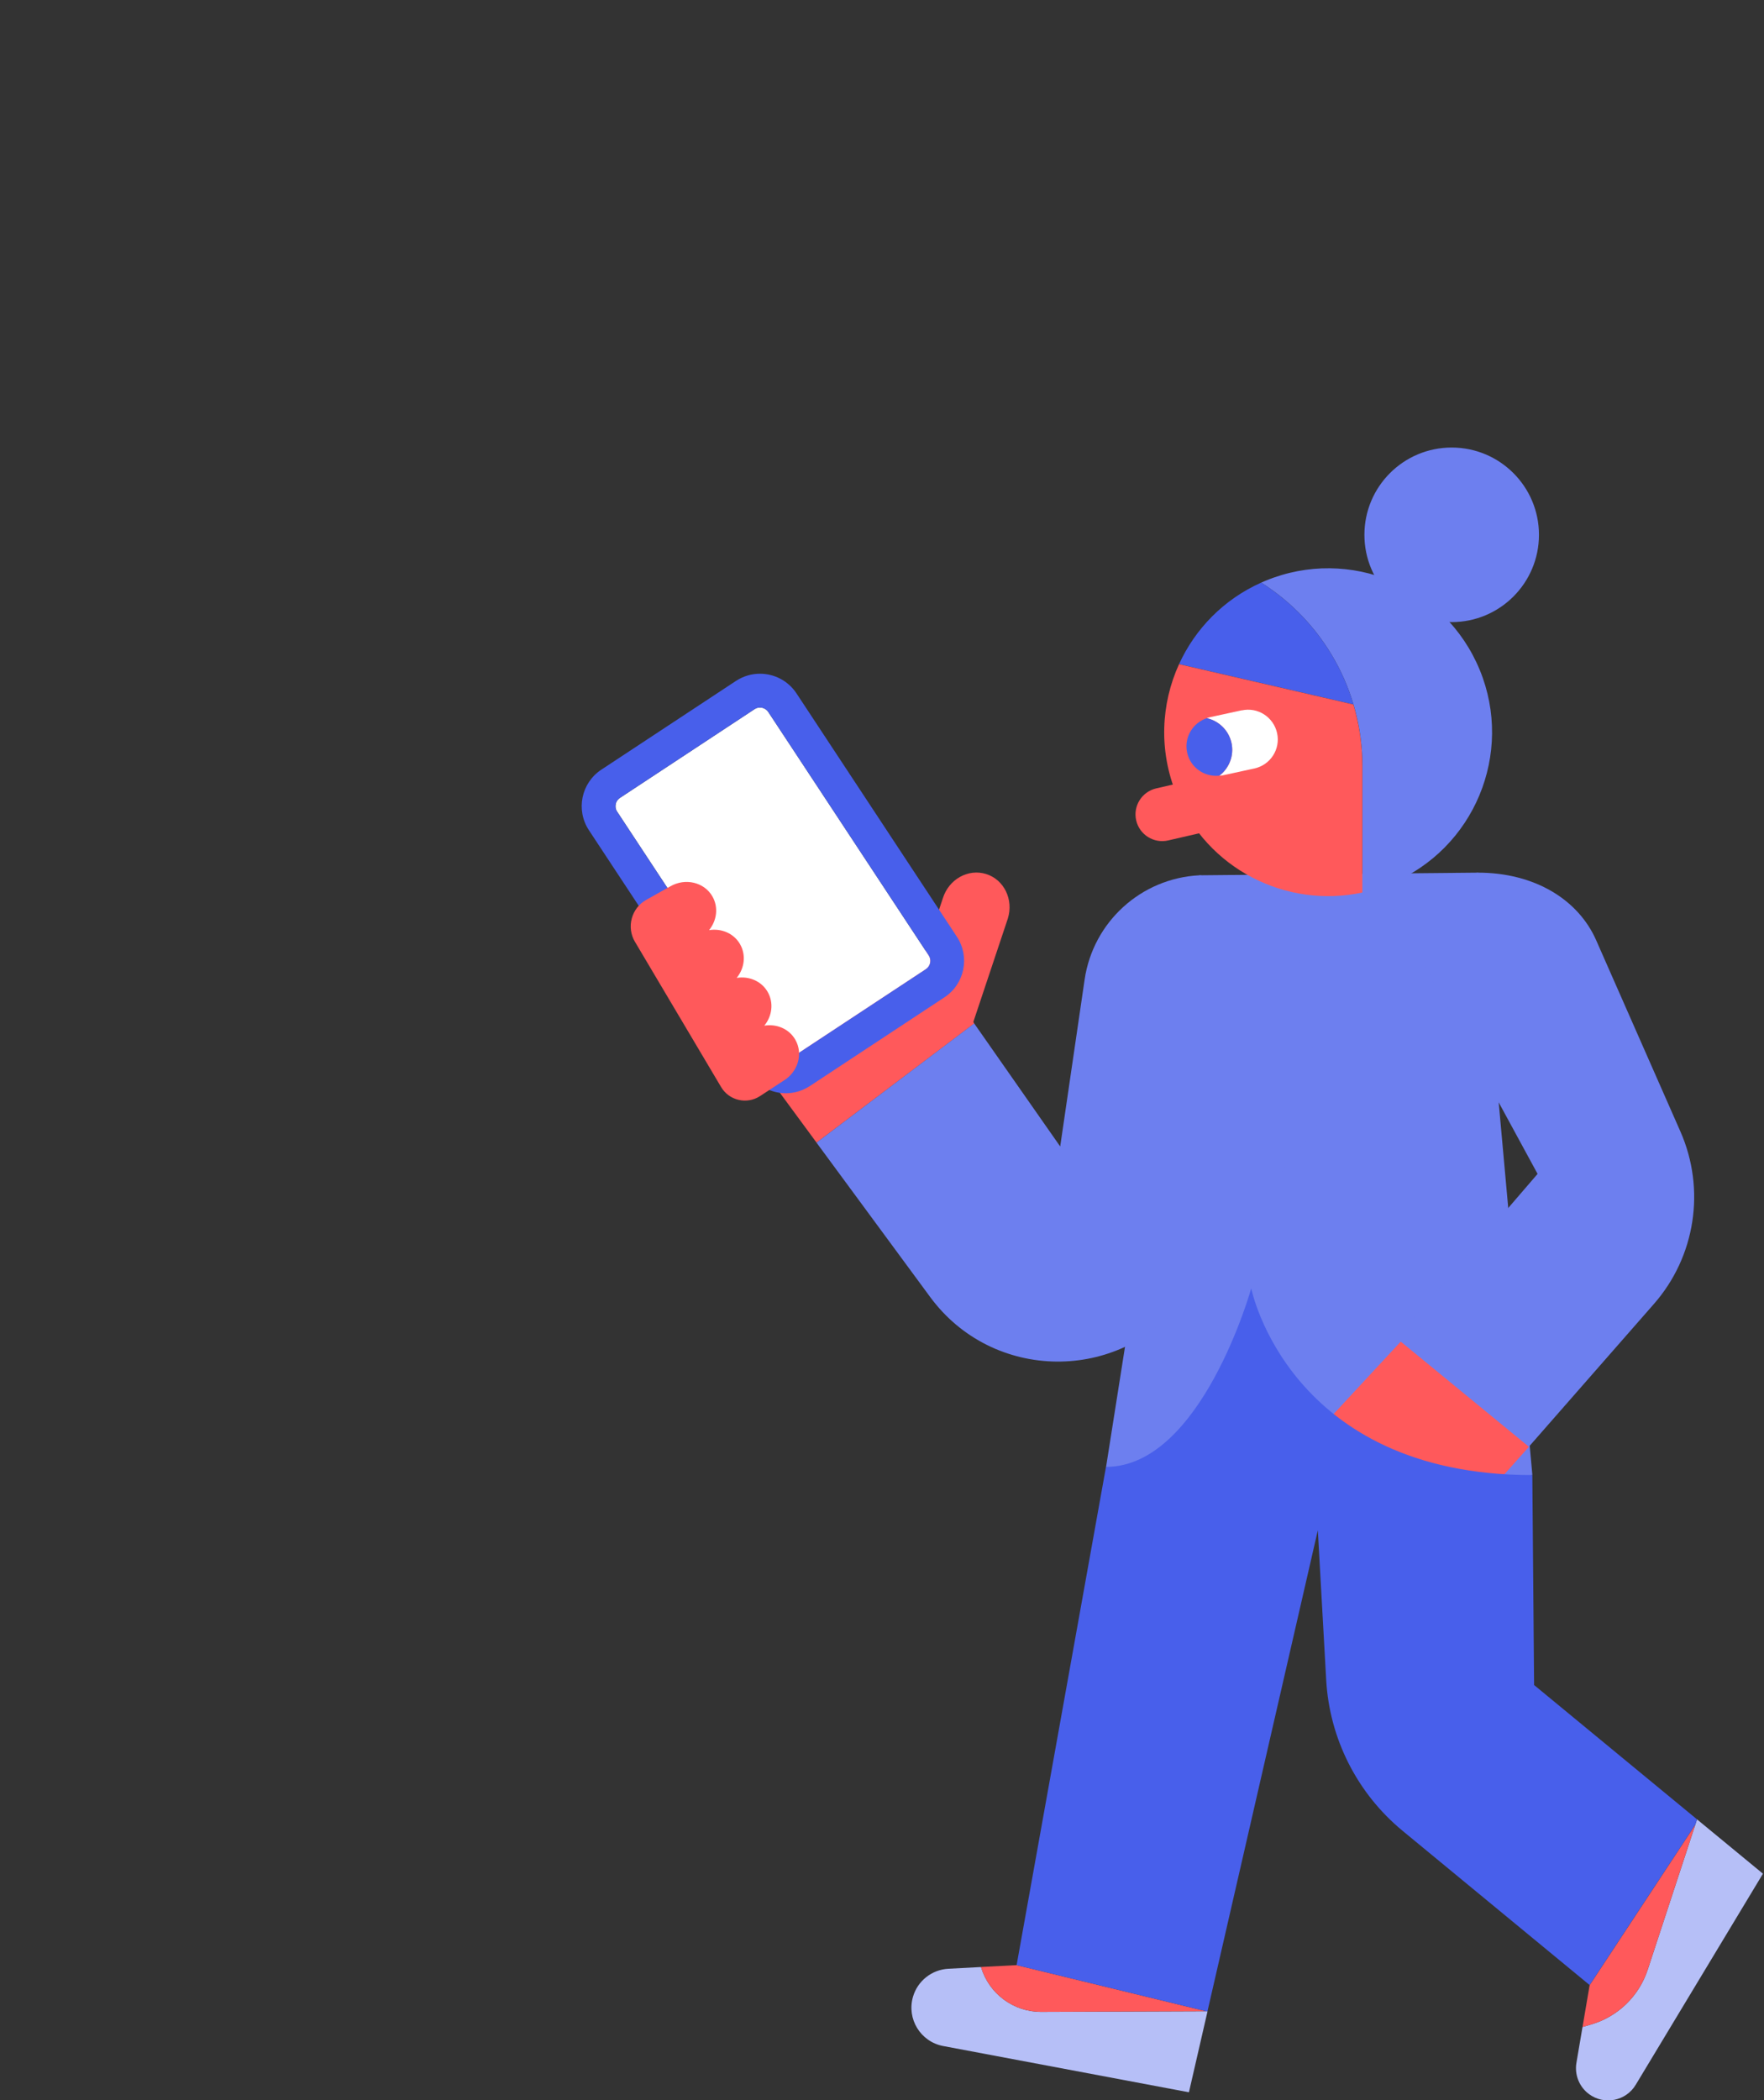 <?xml version="1.0" encoding="UTF-8"?>
<svg id="Lag_1" data-name="Lag 1" xmlns="http://www.w3.org/2000/svg" version="1.1" viewBox="0 0 420 500">
  <rect x="0" y="0" width="420" height="500" fill="#333333" stroke="none"/>
  <path d="M364.85,351.19l-12.96-143.43-66.33.63-22.21,140.85c17.44,10.04,76.14,8.47,101.51,1.94Z" fill="#6d7fef" stroke-width="0"/>
  <g>
    <g>
      <polygon points="208.15 209.6 231.97 243.67 194.42 272.04 171.29 240.61 208.15 209.6" fill="#ff595b" stroke-width="0"/>
      <path d="M252.43,272.95l5.81-39.71c2.01-13.74,13.44-24.14,27.31-24.85l21.6,2.93,7.7,55.07-32.96,42.98c-15.31,19.97-45.51,19.68-60.43-.59l-27.05-36.74,37.54-28.38,20.47,29.28Z" fill="#6d7fef" stroke-width="0"/>
    </g>
    <path d="M239.95,218.72c1.43-4.53-.88-9.29-5.15-10.63s-8.89,1.23-10.31,5.76l-8.25,24.72,15.46,4.87,8.25-24.72Z" fill="#ff595b" stroke-width="0"/>
    <g>
      <path d="M146.59,191.46c.09-.44.34-1.05,1.02-1.5l32.04-21.12c.39-.26.83-.39,1.29-.39.8,0,1.55.4,1.99,1.07l38.19,57.94c.72,1.09.42,2.56-.67,3.28l-32.04,21.12c-.39.26-.83.39-1.29.39-.8,0-1.55-.4-1.99-1.07l-38.19-57.94c-.45-.68-.43-1.34-.34-1.78Z" fill="#fff" stroke-width="0"/>
      <path d="M140.22,197.66l38.19,57.94c2,3.03,5.32,4.68,8.7,4.68,1.97,0,3.95-.56,5.72-1.72l32.04-21.12c4.8-3.16,6.12-9.62,2.96-14.42l-38.19-57.94c-2-3.03-5.32-4.68-8.7-4.68-1.97,0-3.95.56-5.72,1.72l-32.04,21.12c-4.8,3.16-6.12,9.62-2.96,14.42ZM185.12,251.18l-38.19-57.94c-.45-.68-.43-1.34-.34-1.78.09-.44.34-1.05,1.02-1.5l32.04-21.12c.39-.26.83-.39,1.29-.39.8,0,1.55.4,1.99,1.07l38.19,57.94c.72,1.09.42,2.56-.67,3.28l-32.04,21.12c-.39.26-.83.39-1.29.39-.8,0-1.55-.4-1.99-1.07Z" fill="#485feb" stroke-width="0"/>
    </g>
    <path d="M151.19,224.25c-2.08-3.5-.87-8.03,2.69-10.02l5.7-3.2c3.58-2.07,8.07-1.01,10.03,2.37,1.49,2.58,1.08,5.76-.79,8.05,2.91-.48,5.88.74,7.37,3.32,1.49,2.58,1.08,5.76-.79,8.05,2.91-.48,5.88.74,7.37,3.32,1.49,2.58,1.08,5.76-.79,8.05,2.91-.48,5.88.74,7.37,3.32,1.96,3.38.64,7.8-2.94,9.88l-5.44,3.56c-3.14,2.06-7.37,1.08-9.28-2.15l-20.47-34.51Z" fill="#ff595b" stroke-width="0"/>
  </g>
  <g>
    <path d="M233.58,468.31l-7.77.41c-3.94.21-7.33,2.88-8.43,6.67h0c-1.54,5.27,1.8,10.72,7.2,11.73l58.5,11.01,4.43-19.29-39.59.15c-6.66.02-12.47-4.37-14.34-10.67Z" fill="#b6bff7" stroke-width="0"/>
    <path d="M404.06,433.16l-11.75,35.79c-2.07,6.31-7.12,11.19-13.49,13.04l-2.03.59-1.45,8.54c-.48,2.84.67,5.72,2.99,7.44h0c3.63,2.69,8.79,1.67,11.12-2.2l30.3-50.27-15.69-12.93Z" fill="#b6bff7" stroke-width="0"/>
  </g>
  <path d="M378.49,472.6l-1.7,9.98,2.03-.59c6.37-1.86,11.42-6.74,13.49-13.04l11.33-34.52-25.15,38.18Z" fill="#ff595b" stroke-width="0"/>
  <path d="M233.58,468.31c1.86,6.31,7.68,10.7,14.34,10.67l39.22-.15-45.08-10.97-8.47.44Z" fill="#ff595b" stroke-width="0"/>
  <g>
    <path d="M400.1,269.4l-20.06-45.55c-4.27-9.69-14.67-16.09-28.16-16.09l-22.86,3.53,37.07,68.19-29.48,34.26,26.3,31.96,30.83-35.2c9.94-11.29,12.42-27.33,6.36-41.1Z" fill="#6d7fef" stroke-width="0"/>
    <polygon points="314.85 339.53 350.8 359.29 364.03 344.45 333.51 319.41 314.85 339.53" fill="#ff595b" stroke-width="0"/>
  </g>
  <path d="M365.26,401.18l-.42-49.99c-58.07,0-66.93-44.46-66.93-44.46,0,0-11.85,42.51-34.58,42.51l-21.28,118.62,45.08,10.97h.37s26.27-114.5,26.27-114.5l1.99,35.61c.78,14,7.38,27.03,18.2,35.95l44.52,36.71,25.15-38.18.42-1.27-38.79-31.98Z" fill="#485feb" stroke-width="0"/>
  <path d="M275.29,187.7c-3.42.79-5.56,4.2-4.77,7.62s4.2,5.56,7.62,4.77l12.33-2.84-2.85-12.39-12.33,2.84Z" fill="#ff595b" stroke-width="0"/>
  <path d="M352.31,159.48c-8.2-19.93-31-29.44-50.93-21.24-.37.15-.74.31-1.1.47,14.63,9.23,24.1,25.51,24.1,43.68v30.09c2.25-.48,4.49-1.17,6.69-2.08,19.93-8.2,29.44-31,21.24-50.93Z" fill="#6d7fef" stroke-width="0"/>
  <g>
    <path d="M300.28,138.71c-8.98,4.02-15.73,11.05-19.55,19.4l41.52,9.6c-3.57-12.04-11.43-22.35-21.97-29Z" fill="#485feb" stroke-width="0"/>
    <path d="M280.73,158.11c-4.33,9.48-4.87,20.66-.6,31.06,7.29,17.73,26.14,27.21,44.24,23.32v-30.09c0-5.08-.74-10.01-2.13-14.68l-41.52-9.6Z" fill="#ff595b" stroke-width="0"/>
  </g>
  <circle cx="345.64" cy="127.33" r="20.78" fill="#6d7fef" stroke-width="0"/>
  <g>
    <path d="M295.65,169.11l-7.59,1.65c-.25.05-.48.15-.71.23,2.84.65,5.2,2.86,5.86,5.9.66,3.03-.57,6.02-2.88,7.8.25-.03.49-.03.74-.08l7.59-1.65c3.82-.83,6.25-4.6,5.41-8.42s-4.6-6.25-8.42-5.41Z" fill="#fff" stroke-width="0"/>
    <path d="M293.21,176.88c-.66-3.03-3.02-5.24-5.86-5.9-3.39,1.12-5.48,4.62-4.7,8.19.78,3.57,4.13,5.89,7.68,5.5,2.31-1.77,3.54-4.76,2.88-7.8Z" fill="#485feb" stroke-width="0"/>
  </g>
</svg>